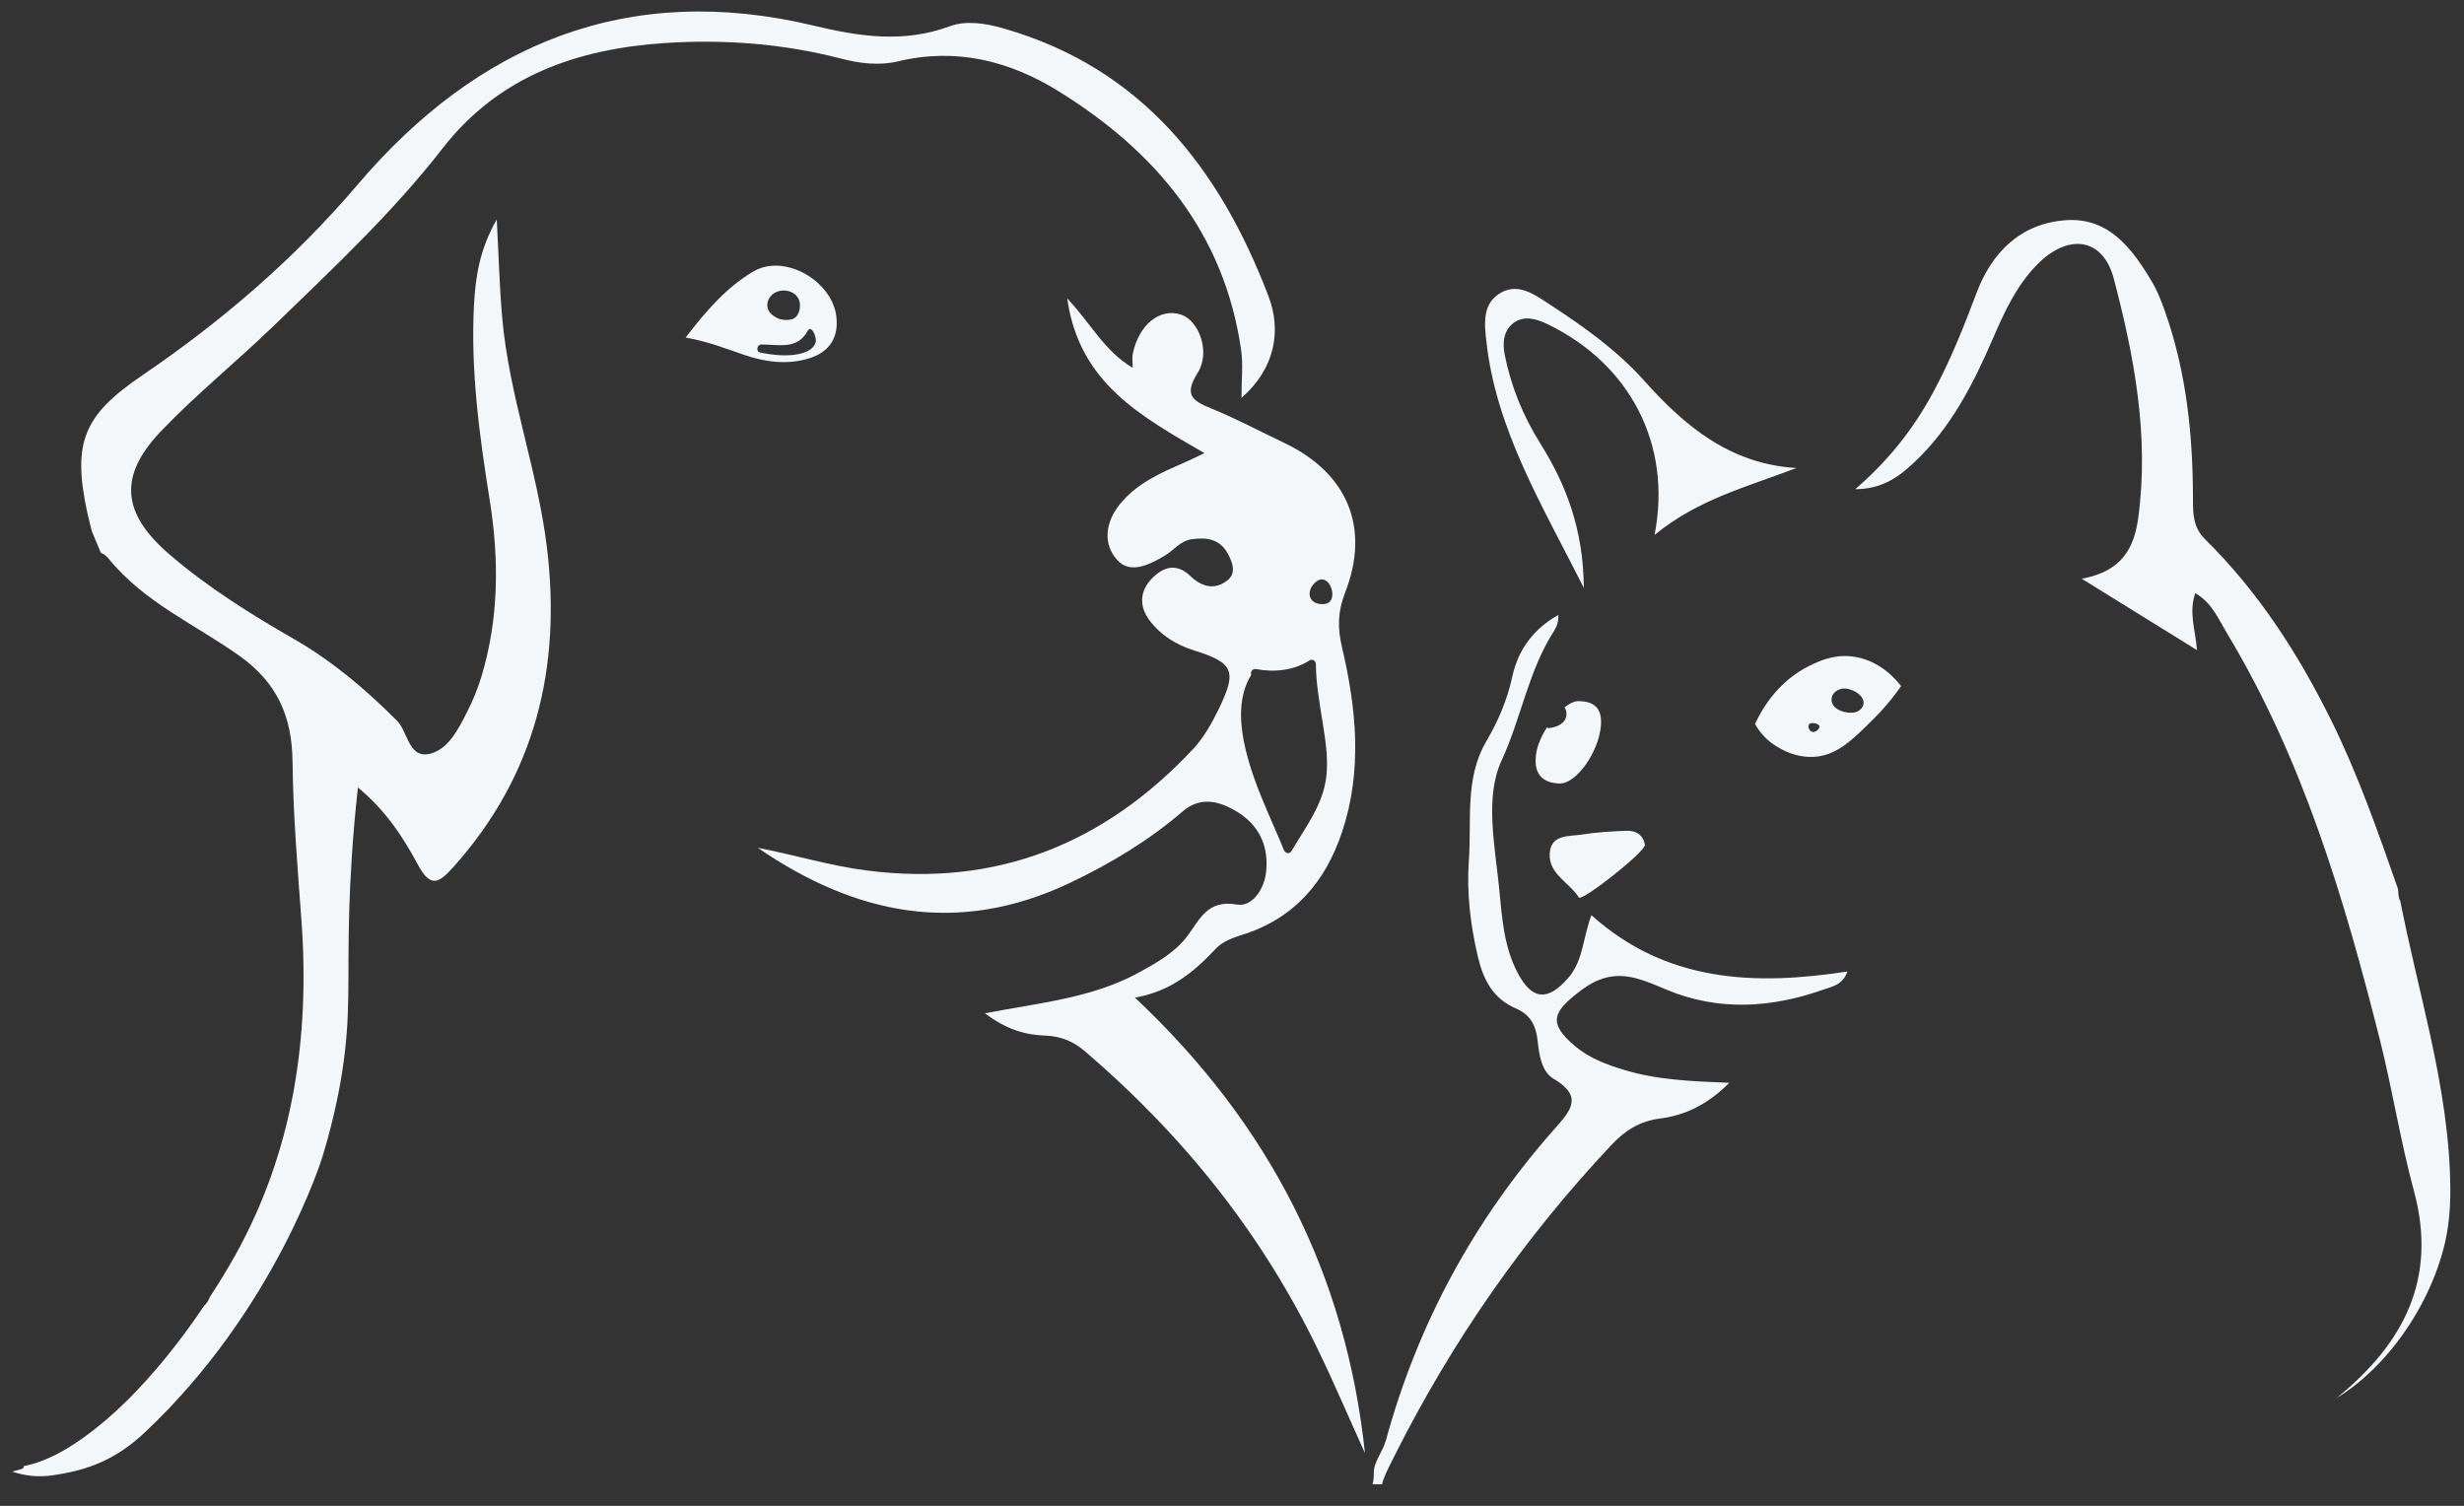 <?xml version="1.0" encoding="UTF-8"?>
<svg id="Layer_1" data-name="Layer 1" xmlns="http://www.w3.org/2000/svg" viewBox="0 0 2031.96 1241.83">
  <rect x="0" y="0" width="2031.96" height="1241.83" fill="#333333" stroke="none"/>
  <defs>
    <style>
      .cls-1 {
        fill: #f4f7fa;
        stroke-width: 0px;
      }
    </style>
  </defs>
  <path class="cls-1" d="M689.71,261.05c-3.48-29.51-42.77-52.21-68.31-37.24-21.78,12.7-38.66,31.99-55.97,54.55,18.94,3.4,33.41,9.22,48.09,14.26,17.17,5.89,35.89,8.58,54.12,2.77,16.46-5.25,24.12-17.1,22.06-34.33ZM636.74,243.03c7.46-6.65,21.8-3.46,22.9,7.36.49,4.86-1.36,11.5-6.65,12.92-3.72.99-8.96.61-12.39-1.16-3.5-1.8-7.08-4.79-7.71-8.91-.59-3.87.95-7.61,3.86-10.21ZM652.78,292.81c-8.58.72-17.39-.37-25.8-2.03-3.86-.77-2.83-6.71.91-6.7,7.15.03,14.38,1.11,21.52.27,7.31-.86,12.82-4.59,16.36-11.06,3.52-6.44,7.56,5,7.02,8.14-1.44,8.38-12.98,10.79-20,11.38Z"/>
  <path class="cls-1" d="M935.99,822.71c30.01-5.32,49.02-21.64,66.68-40.43,5.11-5.46,13.34-8.8,20.78-11.07,43.55-13.34,69.59-43.77,83.42-85.48,16.74-50.44,11.7-101.44-.14-151.8-3.83-16.25-3.62-29.37,2.55-45.26,21-53.98,1.77-98.74-50.51-123.57-20-9.51-39.58-20-60.01-28.3-15.61-6.38-22.56-11.14-11.07-29.37,10.85-17.1.99-43.13-13.69-47.95-17.45-5.82-34.97,8.3-39.87,32.35-.64,3.05-.07,6.31-.07,11.49-23.55-14.04-34.47-36.6-53.98-57.25,9.86,70.3,61.57,97.54,113.14,127.61-7.45,3.55-12.13,5.89-16.88,7.95-19.51,8.44-38.94,17.02-52.85,34.19-12.2,15.11-14.05,33.13-1.99,46.18,10.57,11.56,26.32,3.83,38.87-3.69,7.52-4.4,12.98-12.34,22.42-13.62,12.13-1.77,23.12-.28,29.72,11.85,3.9,7.23,7.23,15.89-.14,21.92-10.5,8.51-21.42,5.53-30.79-3.48-11.85-11.35-22.98-7.23-32.28,2.77-9.65,10.29-9.72,22.77-1.28,33.91,9.29,12.27,21.85,20.07,36.75,24.76,32.42,10.07,35.47,16.88,20.57,47.67-5.75,11.85-12.41,23.9-21.28,33.41-72.92,78.03-161.73,114.21-269.2,100.37-30.5-3.9-59.94-12.98-89.95-18.72,80.44,55.19,164.93,72.71,256.93,29.15,33.84-16.03,65.33-34.97,93.71-59.37,14.54-12.48,30.22-8.16,44.26.28,18.09,10.92,26.53,27.88,24.33,49.44-1.49,15.11-11.85,29.44-23.98,27.31-24.69-4.33-30.65,12.34-41.21,26.25-10.36,13.62-25.18,21.78-40.01,29.93-38.31,20.93-81.29,24.76-126.69,33.48,17.02,12.98,32.84,17.88,49.58,18.37,13.2.5,23.48,4.82,33.41,13.41,80.3,68.81,145.21,149.67,191.38,245.08,13.69,28.3,26.03,57.24,39.01,85.9-15.61-147.47-78.67-271.33-189.68-375.67ZM1082.07,483.21c.82-1.22,1.86-2.39,3.14-3.42,10.48-8.49,18.34,12.69,10.11,17.35-1.86,1.05-4.11,1.2-6.24,1.01-9.23-.8-11.16-8.7-7-14.95ZM1025.65,610.86c-3.47-18.16-3.86-38.04,6.17-54.29-.85-2.17.87-5.41,3.97-4.82,15.02,2.86,31.2,1.2,44.23-7.21,2.21-1.43,5.11.45,5.13,2.94.1,16.48,3.1,32.66,5.67,48.88,2.27,14.31,4.56,28.96,3,43.47-2.57,23.78-17.12,42.02-28.78,62.04-1.6,2.74-5.19,1.78-6.23-.81-4.04-10.04-8.51-19.9-12.76-29.85-8.33-19.49-16.4-39.45-20.39-60.35Z"/>
  <path class="cls-1" d="M1301.74,578.2c-3.41-.04-7.43,1.92-11.51,5.08.54.96,1.02,1.95,1.29,3.03.88,3.59-.22,7.33-3.02,9.78-3.09,2.71-7,3.8-11,4.32-.63.08-1.26-.17-1.8-.54-5.3,8.29-9.13,17.57-9.22,25.37-.99,12.91,5.53,20.57,19.79,20.86,13.9.28,32.56-26.6,33.98-48.24.92-13.55-5.18-19.51-18.51-19.65Z"/>
  <path class="cls-1" d="M1356.5,696.66c.43,5.75-52.14,47.17-54.48,43.41-7.73-12.27-24.83-19.15-24.05-35.96.78-16.24,15.75-14.19,26.39-15.89,12.13-1.92,24.47-2.62,36.82-3.12,7.66-.28,13.76,3.05,15.32,11.56Z"/>
  <path class="cls-1" d="M1364.45,441.15c14.61-74.62-20.36-141.02-88.17-173.79-9.08-4.33-19.01-7.45-27.74-1.28-8.72,6.17-9.58,16.6-7.66,26.53,5.25,26.25,15.25,50.65,29.51,73.35,21.35,34.19,35.33,70.72,35.75,118.89-34.97-69.38-72.28-130.45-80.37-203.16-1.7-14.9-3.55-31.85,12.27-40.5,14.33-7.87,27.45,1.7,39.16,9.36,28.23,18.37,55.9,37.95,78.38,63.06,33.91,37.88,70.94,68.95,125.77,72.35-40.15,15.39-81.22,25.82-116.9,55.19Z"/>
  <path class="cls-1" d="M1526.57,541.26c-14.74-1.5-26,3.75-33.84,7.52-27.18,13.09-40.39,37.29-45.48,48.3,2.07,3.59,5.54,8.7,11.05,13.53,1.46,1.28,16.62,14.22,36.53,13.58,19.63-.63,33.04-14.1,51.5-32.66,9.81-9.87,16.83-19.11,21.41-25.72-3.31-4.36-17.58-22.16-41.17-24.56ZM1500.47,598.88c.4,1.91-3.37,5.79-6.42,4.53-2.32-.96-3.31-4.51-2.2-6.04,1.62-2.25,8.16-.73,8.62,1.51ZM1533.8,585.4c-1.32,1.07-2.94,1.82-4.59,2.13-6.16,1.15-16.97-1.61-18.58-8.66-1.32-5.78,3.16-9.98,8.44-10.94,6.3-1.15,17.82,4.35,17.79,11.67,0,2.3-1.25,4.35-3.06,5.81Z"/>
  <path class="cls-1" d="M1979.39,742.84c7.31,37.24,16.67,73.99,24.76,111.09,9.15,42.07,16.46,84.77,16.53,127.9,0,16.1-1.42,31.78-5.46,47.31-3.83,14.9-9.51,29.22-16.46,42.92-14.33,27.81-34.33,53.27-59.23,72.28-4.26,3.19-8.73,6.17-13.26,8.94.57-.43,1.13-.85,1.7-1.28,54.48-44.48,82.29-97.82,62.64-170.1-11.07-40.86-17.59-83-27.95-124.14-29.44-116.83-63.7-232.03-126.62-336.31-6.88-11.49-12.27-24.83-25.68-32.21-5.53,15.89,0,29.58,1.42,46.89-31.35-19.44-60.51-37.53-95.05-58.88,34.33-6.24,43.48-26.74,46.68-50.93,8.94-67.03-3.4-132.51-20.29-196.63-9.01-34.05-37.81-37.31-63.13-11.56-17.17,17.45-27.03,39.09-36.53,61.08-16.24,37.52-34.62,73.7-65.05,102.22-12.48,11.7-25.89,21.85-48.45,21.99,28.02-24.26,47.88-49.87,63.7-78.88,14.4-26.46,25.54-54.27,36.11-82.43,12.7-34.12,36.67-57.81,73.63-60.51,35.75-2.63,55.12,23.62,71.36,51,4.47,7.59,7.73,15.96,10.64,24.26,17.59,49.8,22.98,101.51,23.05,154,.07,12.27-.28,23.69,10.14,33.98,43.91,43.34,76.82,94.49,104.06,149.6,21.99,44.48,38.23,91.15,54.62,137.83.78,2.34.21,8.02,2.13,10.57Z"/>
  <path class="cls-1" d="M1312.38,754.69c-7.09,18.73-6.67,37.1-18.73,51.29-17.02,20-30.36,19.01-42.35-4.18-11.35-21.85-12.7-45.97-15.04-69.59-3.48-35.18-11.92-74.84,1.99-104.91,16.24-35.18,22.2-74.2,43.27-106.97,2.27-3.62,3.9-7.66,3.55-13.19-19.86,11.07-32.99,28.23-37.81,50.29-4.18,19.44-11.56,36.82-21.49,53.77-18.09,30.64-12.06,65.62-14.47,98.53-1.91,26.03,1.28,52.92,7.38,78.95,4.47,19.15,12.48,34.83,31.5,42.99,11.85,5.04,16.6,14.12,17.88,26.96,1.14,11.21,3.26,25.11,12.98,30.86,25.04,14.83,14.19,26.53.64,41.78-66.04,74.77-112.5,160.31-138.82,256.64-2.55,9.22-10.14,17.95-9.93,26.74.1,3.84-.3,6.87-1.07,9.29,2.61.08,5.23.09,7.84.15.92-4.84,4.58-12.2,10.33-23.62,47.17-93.92,106.54-179.33,178.54-255.94,11.49-12.27,23.48-19.93,40.43-22.13,20.15-2.62,38.52-10.92,57.1-29.44-32.06-1.28-59.87-2.48-86.68-10.64-14.61-4.4-28.59-9.65-40.22-19.37-23.55-19.58-18.3-28.87,4.61-46.25,26.6-20.07,46.11-10.78,70.65-.5,42.56,17.8,86.4,15.11,129.46-.21,7.02-2.48,15.61-3.62,19.58-14.83-76.68,11.78-149.46,8.94-211.1-46.46Z"/>
  <path class="cls-1" d="M827.82,23.48c-14.9-4.26-31.07-6.81-44.55-1.84-37.95,14.04-74.27,8.58-111.94-.43-153.15-36.74-277.22,14.47-376.38,131.02-52.21,61.36-112.08,112.72-178.19,157.69-48.09,32.7-57.03,55.26-44.9,112.29,1.14,5.25,2.55,10.5,3.9,15.96,2.48,5.89,4.89,11.78,7.38,17.66,2.41.92,4.75,2.77,6.46,4.89,29.15,36.04,71.57,54.27,108.1,80.3,30.43,21.71,43.13,49.23,43.55,87.18.48,43.67,4.13,87.21,7.33,130.74,7.1,96.48-6.79,190.66-54.79,276.58-6.53,11.63-13.55,23.05-20.86,34.26-.92,2.77-2.48,5.11-4.54,6.95-10.29,15.32-21.21,30.15-32.92,44.41-19.58,23.69-41.21,46.18-66.25,64.12-14.64,10.54-31.63,20.28-49.69,23.79.15.86-.21,1.87-1.16,2.19-2.75.91-5.57,1.59-8.38,2.3,9.93,3.35,20.59,4.82,32.77,3.16,30.36-4.18,53.2-13.41,76.68-35.47,107.99-101.47,146.48-227.35,146.48-227.35,10.44-34.03,14.93-61.41,16.16-69.29,7.6-48.54,4.12-74.98,5.95-134.62.71-23.31,2.43-57.96,7.12-100.54,22.77,18.66,37.17,40.79,49.44,63.56,10.57,19.58,17.24,15.39,29.37,1.91,67.89-75.76,89.1-165.07,77.04-263.67-7.8-64.06-31.35-125.2-36.89-189.68-2.2-25.18-2.84-50.51-4.47-80.51-14.26,24.76-17.59,47.74-18.8,71.15-2.77,54.27,4.61,107.54,13.12,161.02,7.66,48.24,7.45,96.97-6.88,144.5-3.05,10.14-7.09,20-11.92,29.44-6.81,13.48-14.68,29.23-28.52,33.84-19.72,6.6-19.86-17.24-29.23-26.6-25.82-25.89-53.34-49.23-84.98-67.39-36.11-20.79-71.36-42.78-103-70.08-38.87-33.55-42.21-64.34-6.31-101.72,29.3-30.57,62.49-57.39,93-86.9,48.24-46.75,97.47-92.71,138.89-145.99,46.46-59.73,111.09-82.07,183.51-86.83,48.8-3.19,97.25.5,144.78,12.77,15.68,4.11,31.78,6.03,47.31,2.34,47.95-11.56,92.07-.28,132.15,24.54,80.09,49.51,136.91,116.9,150.74,213.59,1.7,11.92.28,24.33.28,39.44,28.16-24.61,32.98-55.97,22.27-83.92-40.01-104.84-104.2-187.98-218.27-220.75Z"/>
</svg>